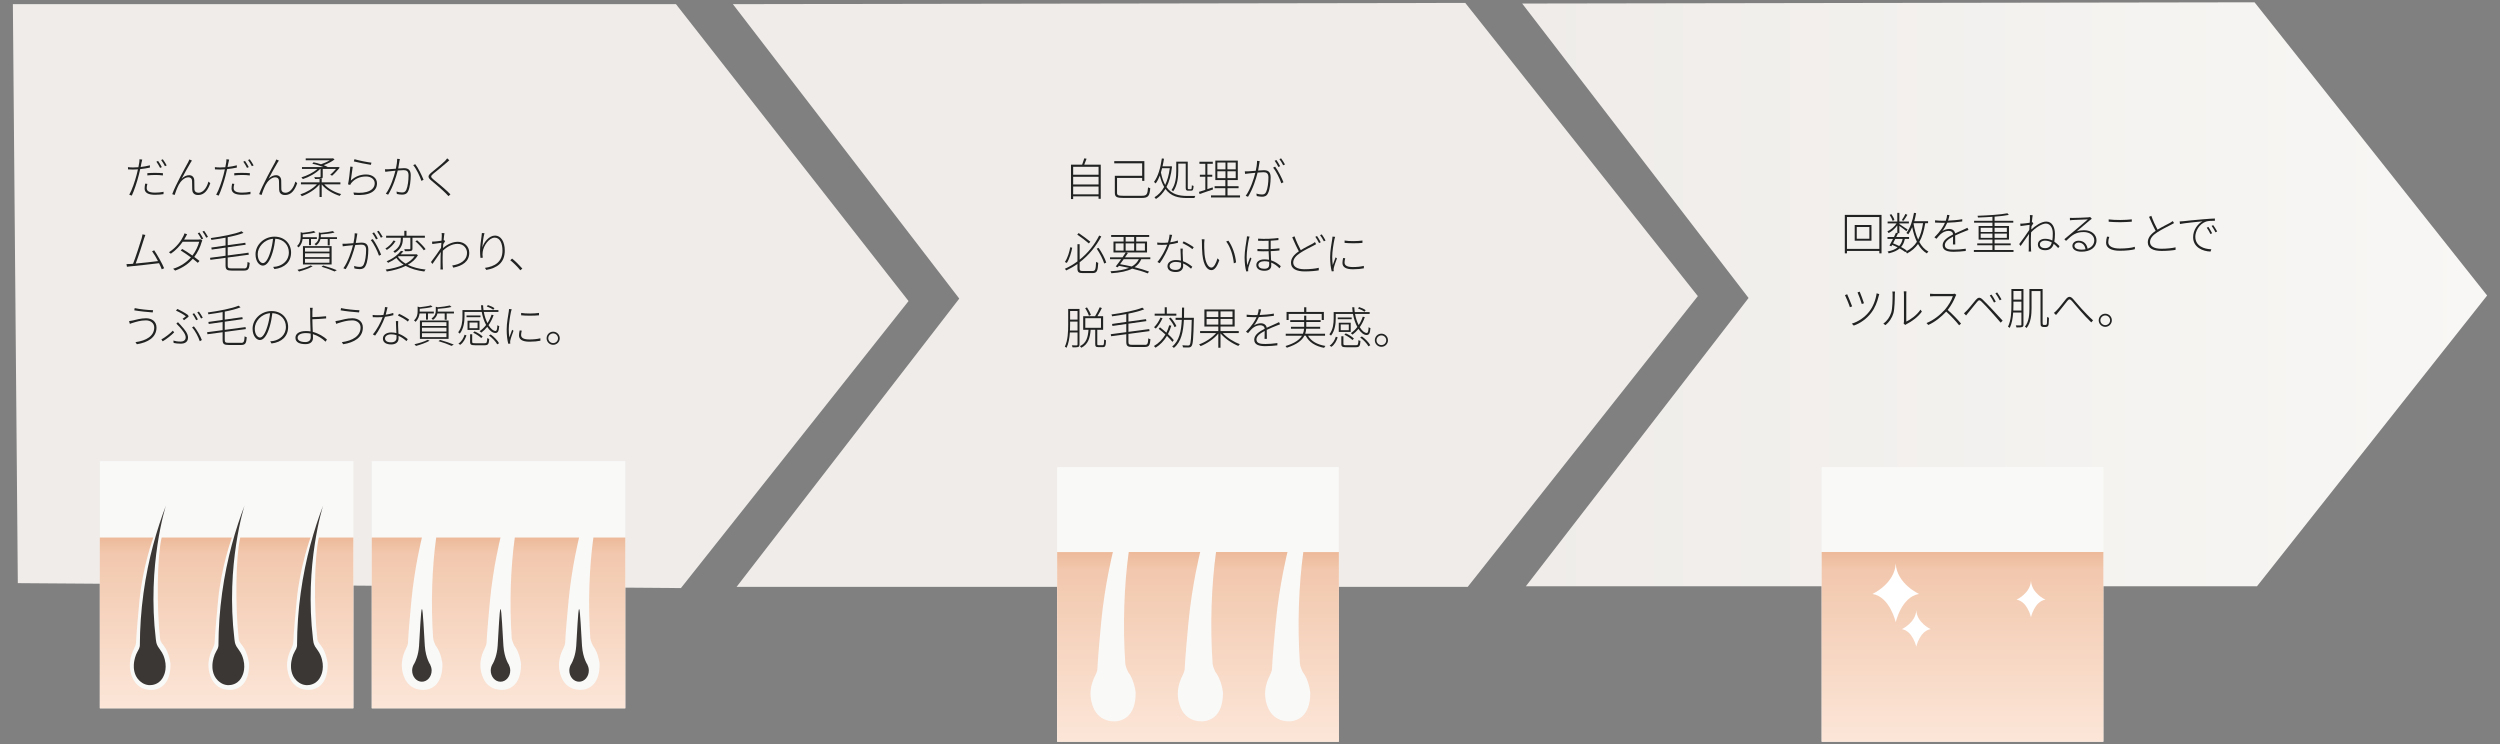 <?xml version="1.0" encoding="UTF-8"?><svg id="a" xmlns="http://www.w3.org/2000/svg" xmlns:xlink="http://www.w3.org/1999/xlink" viewBox="0 0 168 50"><rect x="0" y="0" width="168" height="50" fill="#808080" stroke="none"/><defs><linearGradient id="b" x1="102.29" y1="19.775" x2="167.135" y2="19.775" gradientUnits="userSpaceOnUse"><stop offset="0" stop-color="#efece9"/><stop offset="1" stop-color="#f8f7f5"/></linearGradient><linearGradient id="c" x1="15.23" y1="47.595" x2="15.23" y2="36.119" gradientUnits="userSpaceOnUse"><stop offset="0" stop-color="#fce6d8"/><stop offset=".901" stop-color="#f2c8ae"/><stop offset=".999" stop-color="#edba9a"/></linearGradient><linearGradient id="d" x1="33.5" x2="33.5" xlink:href="#c"/><linearGradient id="e" x1="80.502" y1="49.845" x2="80.502" y2="37.094" xlink:href="#c"/><linearGradient id="f" x1="131.881" y1="49.845" x2="131.881" y2="37.094" xlink:href="#c"/></defs><polygon points="102.29 .238 117.504 20.024 102.539 39.395 151.672 39.395 167.135 19.858 151.506 .155 102.29 .238" fill="url(#b)" stroke-width="0"/><polygon points="49.249 .279 64.463 20.066 49.499 39.436 98.632 39.436 114.095 19.899 98.466 .196 49.249 .279" fill="#efece9" stroke-width="0"/><polygon points="1.197 39.187 .865 .279 45.425 .279 61.055 20.232 45.758 39.519 1.197 39.187" fill="#efece9" stroke-width="0"/><rect x="6.71" y="30.985" width="17.039" height="16.61" fill="#f9f9f8" stroke-width="0"/><path d="m9.399,43.268c.007-1.038.075-2.189.246-3.429.32-2.323.907-4.3,1.508-5.871,0,0-1.284,3.977-.68,9.005.018.15.029.273.137.471.049.091.124.158.234.345,0,0,.07.092.135.249.325.786.034,1.346.034,1.346-.05.117-.137.312-.345.466-.297.22-.622.194-.678.189-.352-.033-.57-.248-.648-.327-.353-.358-.358-.838-.35-1.024.015-.378.155-.711.155-.711.03-.082.167-.323.192-.373.031-.064.069-.173.061-.336Z" fill="#3a3735" stroke-width="0"/><path d="m19.962,43.268c.007-1.038.075-2.189.246-3.429.32-2.323.907-4.3,1.508-5.871,0,0-1.284,3.977-.68,9.005.018.15.029.273.137.471.049.091.124.158.234.345,0,0,.07.092.135.249.325.786.034,1.346.034,1.346-.05.117-.137.312-.345.466-.297.22-.622.194-.678.189-.352-.033-.57-.248-.648-.327-.353-.358-.358-.838-.35-1.024.015-.378.155-.711.155-.711.03-.082.167-.323.192-.373.031-.064.069-.173.061-.336Z" fill="#3a3735" stroke-width="0"/><path d="m14.681,43.268c.007-1.038.075-2.189.246-3.429.32-2.323.907-4.3,1.508-5.871,0,0-1.284,3.977-.68,9.005.018.15.029.273.137.471.049.091.124.158.234.345,0,0,.07.092.135.249.325.786.034,1.346.034,1.346-.05.117-.137.312-.345.466-.297.22-.622.194-.678.189-.352-.033-.57-.248-.648-.327-.353-.358-.358-.838-.35-1.024.015-.378.155-.711.155-.711.03-.082.167-.323.192-.373.031-.064.069-.173.061-.336Z" fill="#3a3735" stroke-width="0"/><path d="m21.428,36.119c-.308,1.29-.345,4.652-.101,6.842.02.178.239.417.239.417.39.493.456,1.248.456,1.248.012,1.536-.913,1.675-1.04,1.71-.127.035-1.12.162-1.525-.82-.404-.982.046-1.779.146-1.988.1-.209.103-.323.103-.323,0,0,.015-.588.232-2.862.217-2.274.93-4.223.93-4.223h-4.722c-.308,1.29-.345,4.652-.101,6.842.02.178.239.417.239.417.39.493.456,1.248.456,1.248.012,1.536-.913,1.675-1.04,1.71-.127.035-1.12.162-1.525-.82-.404-.982.046-1.779.146-1.988.1-.209.103-.323.103-.323,0,0,.015-.588.232-2.862.217-2.274.93-4.223.93-4.223h-4.722c-.308,1.29-.345,4.652-.101,6.842.02.178.239.417.239.417.39.493.456,1.248.456,1.248.012,1.536-.913,1.675-1.04,1.71-.127.035-1.12.162-1.525-.82-.404-.982.046-1.779.146-1.988.1-.209.103-.323.103-.323,0,0,.015-.588.232-2.862.217-2.274.93-4.223.93-4.223h-3.596v11.476h17.039v-11.476h-2.321Z" fill="url(#c)" stroke-width="0"/><rect x="24.981" y="30.985" width="17.039" height="16.61" fill="#f9f9f8" stroke-width="0"/><path d="m28.916,44.684l.006-.003s-.312-.431-.374-1.274c-.062-.843-.118-2.471-.194-2.476-.076.005-.132,1.633-.194,2.476-.046.632-.233,1.032-.324,1.193-.016.023-.031.047-.044.072-.002.003-.006.009-.006.009h.002c-.057.112-.092.24-.092.379,0,.415.293.751.655.751s.655-.336.655-.751c0-.138-.035-.265-.091-.376Z" fill="#3a3735" stroke-width="0"/><path d="m34.198,44.684l.006-.003s-.312-.431-.374-1.274c-.062-.843-.118-2.471-.194-2.476-.076.005-.132,1.633-.194,2.476-.046.632-.233,1.032-.324,1.193-.016.023-.031.047-.044.072-.002.003-.006.009-.006.009h.002c-.057.112-.092.24-.092.379,0,.415.293.751.655.751s.655-.336.655-.751c0-.138-.035-.265-.091-.376Z" fill="#3a3735" stroke-width="0"/><path d="m39.875,36.119c-.274,1.998-.369,4.398-.207,6.758.012.179.17.501.17.501.39.493.456,1.248.456,1.248.012,1.536-.913,1.675-1.04,1.71-.127.035-1.12.162-1.525-.82-.404-.982.046-1.779.146-1.988.1-.209.103-.323.103-.323,0,0,.015-.588.232-2.862.217-2.274.706-4.223.706-4.223h-4.322c-.274,1.998-.369,4.398-.207,6.758.012.179.17.501.17.501.39.493.456,1.248.456,1.248.012,1.536-.913,1.675-1.04,1.71-.127.035-1.12.162-1.525-.82-.404-.982.046-1.779.146-1.988.1-.209.103-.323.103-.323,0,0,.015-.588.232-2.862.217-2.274.706-4.223.706-4.223h-4.322c-.275,1.998-.369,4.398-.207,6.758.012.179.17.501.17.501.39.493.456,1.248.456,1.248.012,1.536-.913,1.675-1.04,1.71-.127.035-1.12.162-1.525-.82-.404-.982.046-1.779.146-1.988.1-.209.103-.323.103-.323,0,0,.015-.588.232-2.862.217-2.274.706-4.223.706-4.223h-3.372v11.476h17.039v-11.476h-2.145Z" fill="url(#d)" stroke-width="0"/><path d="m39.479,44.684l.006-.003s-.312-.431-.374-1.274c-.062-.843-.118-2.471-.194-2.476-.076.005-.132,1.633-.194,2.476-.046.632-.233,1.032-.324,1.193-.016.023-.031.047-.044.072-.002.003-.006.009-.006.009h.002c-.057.112-.092.24-.092.379,0,.415.293.751.655.751s.655-.336.655-.751c0-.138-.035-.265-.091-.376Z" fill="#3a3735" stroke-width="0"/><rect x="71.036" y="31.39" width="18.932" height="18.455" fill="#f9f9f8" stroke-width="0"/><path d="m87.584,37.094c-.305,2.22-.411,4.886-.23,7.509.014.198.189.557.189.557.433.547.506,1.386.506,1.386.013,1.707-1.014,1.861-1.155,1.9-.141.039-1.245.18-1.694-.911-.449-1.091.051-1.977.163-2.209.111-.232.114-.358.114-.358,0,0,.017-.653.258-3.18.241-2.527.784-4.693.784-4.693h-4.802c-.305,2.22-.411,4.886-.23,7.509.014.198.189.557.189.557.433.547.506,1.386.506,1.386.013,1.707-1.014,1.861-1.155,1.9-.141.039-1.245.18-1.694-.911-.449-1.091.051-1.977.163-2.209.111-.232.114-.358.114-.358,0,0,.017-.653.258-3.18.241-2.527.784-4.693.784-4.693h-4.802c-.305,2.22-.411,4.886-.23,7.509.014.198.189.557.189.557.433.547.506,1.386.506,1.386.013,1.707-1.014,1.861-1.155,1.9-.141.039-1.245.18-1.694-.911-.449-1.091.051-1.977.163-2.209.111-.232.114-.358.114-.358,0,0,.017-.653.258-3.18.241-2.527.784-4.693.784-4.693h-3.746v12.751h18.932v-12.751h-2.383Z" fill="url(#e)" stroke-width="0"/><rect x="122.415" y="31.39" width="18.932" height="18.455" fill="#f9f9f8" stroke-width="0"/><rect x="122.415" y="37.094" width="18.932" height="12.751" fill="url(#f)" stroke-width="0"/><path d="m127.393,37.866c-.068,1.367-1.566,2.048-1.566,2.048,1.189.195,1.566,1.905,1.566,1.905,0,0,.377-1.711,1.566-1.905,0,0-1.497-.681-1.566-2.048Z" fill="#fff" stroke-width="0"/><path d="m128.773,41.009c-.042.847-.97,1.269-.97,1.269.736.121.97,1.18.97,1.18,0,0,.234-1.06.97-1.18,0,0-.928-.422-.97-1.269Z" fill="#fff" stroke-width="0"/><path d="m136.481,39.028c-.042.847-.97,1.269-.97,1.269.736.121.97,1.18.97,1.18,0,0,.234-1.06.97-1.18,0,0-.928-.422-.97-1.269Z" fill="#fff" stroke-width="0"/><path d="m9.508,10.931c-.018.084-.036.184-.057.292.21-.024.427-.063.623-.114v.153c-.208.045-.436.081-.652.102-.027.136-.06.276-.099.412-.108.43-.313,1.055-.466,1.368l-.171-.058c.184-.315.385-.914.496-1.341.03-.111.06-.24.087-.366-.117.009-.229.015-.325.015-.124,0-.229-.003-.34-.012l-.006-.15c.135.018.25.021.352.021s.223-.006.349-.015c.03-.136.051-.253.06-.318.012-.069.015-.156.012-.217l.187.019c-.018.054-.039.156-.048.21Zm.352,1.707c0,.147.075.307.565.307.195,0,.4-.021.568-.057l-.006.159c-.159.024-.358.042-.565.042-.454,0-.704-.129-.704-.421,0-.102.015-.195.039-.327l.147.015c-.03.105-.045.198-.045.282Zm.574-1.021c.178,0,.361.006.517.023l-.006.15c-.156-.021-.328-.032-.502-.032s-.358.012-.541.029v-.15c.153-.012.342-.021.532-.021Zm.442-.388l-.117.054c-.057-.12-.168-.304-.25-.418l.114-.051c.078.108.187.288.252.415Zm.325-.114l-.117.054c-.066-.135-.168-.301-.255-.415l.111-.051c.084.111.201.295.261.412Z" fill="#212222" stroke-width="0"/><path d="m12.803,10.937c-.124.205-.439.77-.598,1.076.165-.168.346-.24.508-.24.187,0,.333.12.343.349.006.204,0,.427.009.586.006.172.124.244.271.244.379,0,.598-.457.67-.749l.126.103c-.16.466-.397.8-.818.8-.315,0-.391-.205-.396-.361-.009-.184-.003-.405-.012-.598-.006-.145-.093-.234-.247-.234-.265,0-.523.267-.646.502-.096.18-.241.547-.277.688l-.162-.057c.219-.61.905-1.846,1.067-2.138.036-.065.063-.126.087-.192l.171.072c-.021.033-.06.091-.096.15Z" fill="#212222" stroke-width="0"/><path d="m15.349,10.931c-.018.084-.036.184-.057.292.21-.024.427-.063.623-.114v.153c-.208.045-.436.081-.652.102-.027.136-.06.276-.099.412-.108.43-.313,1.055-.466,1.368l-.171-.058c.184-.315.385-.914.496-1.341.03-.111.06-.24.087-.366-.117.009-.229.015-.325.015-.124,0-.229-.003-.34-.012l-.006-.15c.135.018.25.021.352.021s.223-.006.349-.015c.03-.136.051-.253.06-.318.012-.069.015-.156.012-.217l.187.019c-.018.054-.039.156-.048.21Zm.352,1.707c0,.147.075.307.565.307.195,0,.4-.021.568-.057l-.006.159c-.159.024-.358.042-.565.042-.454,0-.704-.129-.704-.421,0-.102.015-.195.039-.327l.147.015c-.03.105-.045.198-.045.282Zm.574-1.021c.178,0,.361.006.517.023l-.006.15c-.156-.021-.328-.032-.502-.032s-.358.012-.541.029v-.15c.153-.012.342-.021.532-.021Zm.442-.388l-.117.054c-.057-.12-.168-.304-.25-.418l.114-.051c.078.108.187.288.252.415Zm.325-.114l-.117.054c-.066-.135-.168-.301-.255-.415l.111-.051c.084.111.201.295.261.412Z" fill="#212222" stroke-width="0"/><path d="m18.644,10.937c-.124.205-.439.77-.598,1.076.165-.168.346-.24.508-.24.187,0,.333.12.343.349.006.204,0,.427.009.586.006.172.124.244.271.244.379,0,.598-.457.67-.749l.126.103c-.16.466-.397.8-.818.8-.315,0-.391-.205-.396-.361-.009-.184-.003-.405-.012-.598-.006-.145-.093-.234-.247-.234-.265,0-.523.267-.646.502-.096.18-.241.547-.277.688l-.162-.057c.219-.61.905-1.846,1.067-2.138.036-.065.063-.126.087-.192l.171.072c-.021.033-.06.091-.096.15Z" fill="#212222" stroke-width="0"/><path d="m21.789,12.386c.261.298.715.544,1.136.655-.033.03-.075.084-.096.123-.448-.139-.941-.427-1.211-.772v.845h-.145v-.851c-.276.343-.77.646-1.193.797-.021-.036-.063-.094-.096-.121.397-.126.845-.385,1.115-.676h-1.076v-.133h1.25v-.222h.145v.222h1.256v.133h-1.085Zm-.277-1.034c-.276.292-.766.556-1.163.683-.021-.036-.06-.088-.096-.117.37-.105.803-.319,1.076-.565h-1.037v-.126h1.443c-.216-.088-.502-.178-.746-.223l.078-.097c.16.03.34.075.505.133.204-.069.43-.169.595-.271h-1.623v-.126h1.801l.03-.01.108.081c-.189.15-.469.289-.73.385.096.039.183.072.252.108l-.012.019h.695l.033-.01.111.049c-.171.195-.349.405-.514.541l-.129-.063c.123-.099.267-.246.391-.391h-.893v.508c0,.091-.018.123-.093.147-.078.021-.21.021-.424.021-.009-.039-.033-.082-.054-.124.189.007.328.003.373,0,.045-.003.054-.012.054-.048v-.505h-.03Z" fill="#212222" stroke-width="0"/><path d="m23.572,12.139c.297-.285.646-.414,1.034-.414.421,0,.728.246.728.595,0,.529-.499.856-1.539.775l-.045-.159c.974.111,1.431-.195,1.431-.622,0-.265-.247-.454-.58-.454-.427,0-.764.162-.986.43-.042.046-.063.097-.078.136l-.15-.036c.06-.262.135-.917.156-1.196l.159.021c-.039.226-.093.722-.129.926Zm1.389-1.208l-.039.147c-.274-.039-.914-.169-1.143-.231l.042-.15c.24.078.872.207,1.139.234Z" fill="#212222" stroke-width="0"/><path d="m26.843,10.825c-.012.081-.045.307-.084.499.163-.012.31-.023.388-.023.237,0,.454.078.454.469,0,.357-.051.829-.174,1.076-.093.195-.231.234-.409.234-.114,0-.259-.021-.349-.045l-.024-.162c.132.042.282.06.37.06.114,0,.216-.021.286-.171.102-.223.153-.632.153-.975,0-.294-.142-.354-.334-.354-.087,0-.234.012-.391.024-.108.424-.307,1.079-.646,1.626l-.156-.063c.316-.418.553-1.16.646-1.548-.187.019-.364.039-.454.045-.057.01-.162.021-.231.03l-.021-.174c.087.006.15.003.237,0,.103-.004.301-.019.499-.036.048-.208.084-.454.087-.665l.18.016c-.009.042-.018.09-.027.138Zm1.62,1.257l-.144.072c-.096-.295-.343-.817-.55-1.056l.135-.065c.189.231.454.775.559,1.049Z" fill="#212222" stroke-width="0"/><path d="m30.023,10.922c-.213.192-.667.556-.902.748-.192.166-.198.22.012.394.304.244.812.662,1.136.995l-.132.12c-.051-.057-.111-.12-.174-.183-.231-.231-.694-.632-.977-.863-.276-.226-.234-.336.018-.55.223-.189.704-.565.908-.775.042-.045.108-.123.136-.169l.147.13c-.045.039-.135.12-.171.153Z" fill="#212222" stroke-width="0"/><path d="m9.68,16.036c-.081.273-.415,1.308-.562,1.674.487-.042,1.169-.12,1.5-.165-.129-.249-.28-.505-.397-.658l.141-.066c.208.298.55.911.667,1.205l-.159.072c-.039-.107-.103-.255-.181-.411-.448.054-1.512.177-1.927.213-.075.006-.147.016-.231.027l-.03-.181c.084.003.168,0,.252-.006.054-.003.117-.009.189-.015.156-.379.496-1.438.58-1.72.033-.132.045-.189.051-.256l.196.039c-.024.066-.051.124-.09.247Z" fill="#212222" stroke-width="0"/><path d="m12.467,15.934c-.027.051-.061.108-.096.168h.932c.072,0,.12-.009.159-.023l.132.078c-.018.033-.039.096-.051.129-.081.301-.252.671-.487.98.126.093.247.183.349.268l-.111.129c-.093-.084-.21-.178-.336-.273-.265.307-.649.598-1.188.794l-.135-.124c.493-.146.917-.447,1.196-.763-.225-.166-.472-.331-.688-.464l.102-.104c.223.129.463.288.686.447.219-.288.388-.648.457-.932h-1.109c-.181.262-.439.56-.797.806l-.129-.099c.511-.322.838-.797.968-1.08.021-.039.06-.129.075-.188l.177.057c-.039.063-.078.145-.105.195Zm1.187.1l-.117.054c-.057-.12-.165-.304-.247-.415l.114-.051c.075.105.184.282.25.412Zm.322-.114l-.117.054c-.066-.135-.166-.301-.252-.412l.111-.051c.081.108.198.292.258.409Z" fill="#212222" stroke-width="0"/><path d="m16.402,18.041c.184,0,.213-.084.235-.442.039.027.099.055.144.066-.033.391-.084.518-.382.518h-.833c-.315,0-.409-.066-.409-.343v-.515l-1.019.136-.024-.136,1.043-.138v-.548l-.932.133-.024-.136.956-.138v-.526c-.316.061-.646.108-.956.15-.003-.036-.021-.09-.039-.123.746-.103,1.62-.265,2.071-.457l.129.111c-.276.111-.655.21-1.061.288v.538l1.182-.165.024.132-1.206.172v.55l1.398-.187.018.136-1.416.189v.535c0,.156.045.198.262.198h.838Z" fill="#212222" stroke-width="0"/><path d="m18.443,18.083l-.087-.147c.081-.003.177-.018.243-.03.385-.084.812-.378.812-.943,0-.476-.333-.893-.911-.92-.036.298-.093.622-.177.898-.184.622-.412.908-.662.908-.228,0-.49-.271-.49-.761,0-.631.565-1.185,1.274-1.185.683,0,1.115.484,1.115,1.064,0,.631-.43,1.034-1.118,1.115Zm-.772-.402c.147,0,.336-.208.505-.776.081-.268.141-.57.171-.859-.622.054-1.028.577-1.028,1.031,0,.424.204.604.352.604Z" fill="#212222" stroke-width="0"/><path d="m20.334,16.063c-.021.184-.09.397-.274.565-.018-.03-.066-.075-.099-.096.21-.192.244-.431.244-.619v-.31l.141.042c.273-.03.577-.075.746-.124l.111.1c-.226.063-.565.108-.86.132v.187h.95v.123h-.394v.412h-.132v-.412h-.433Zm.676,1.834c-.241.136-.616.268-.914.349-.021-.03-.072-.087-.105-.114.3-.065.664-.177.887-.294l.132.06Zm-.652-1.355h1.927v1.229h-1.927v-1.229Zm.138.366h1.644v-.255h-1.644v.255Zm0,.373h1.644v-.259h-1.644v.259Zm0,.373h1.644v-.262h-1.644v.262Zm2.149-1.714v.123h-.487v.424h-.135v-.424h-.487c-.033.147-.117.307-.304.437-.018-.033-.063-.078-.096-.1.244-.159.289-.354.289-.522v-.265l.132.036c.294-.027.625-.072.812-.12l.111.099c-.24.063-.607.108-.923.126v.127c0,.018,0,.039-.003.06h1.091Zm-.926,1.903c.336.093.691.219.914.312l-.15.087c-.201-.096-.532-.217-.877-.318l.114-.081Z" fill="#212222" stroke-width="0"/><path d="m23.992,15.828c-.012.081-.048.307-.084.499.162-.012.31-.023.385-.023.24,0,.457.078.457.469,0,.36-.051.833-.178,1.076-.09.195-.231.237-.406.237-.114,0-.258-.024-.349-.045l-.024-.165c.129.042.279.06.367.06.117,0,.216-.021.286-.168.105-.226.156-.632.156-.975,0-.294-.141-.354-.337-.354-.087,0-.231.013-.391.024-.108.427-.304,1.076-.643,1.626l-.156-.063c.31-.417.553-1.16.646-1.548-.187.019-.364.036-.454.045-.057.007-.166.019-.235.03l-.018-.174c.087.003.15.003.238,0,.102-.003.3-.021.499-.036.048-.208.084-.457.087-.668l.177.019c-.006.042-.015.087-.024.135Zm1.62,1.284l-.144.072c-.096-.295-.346-.815-.553-1.05l.135-.068c.187.234.457.772.562,1.046Zm-.222-1.079l-.12.054c-.057-.12-.166-.307-.25-.418l.117-.051c.075.105.183.285.252.415Zm.325-.114l-.121.054c-.066-.132-.165-.304-.255-.415l.114-.051c.081.108.198.298.262.412Z" fill="#212222" stroke-width="0"/><path d="m26.581,16.201c-.126.223-.355.451-.583.592-.021-.026-.069-.068-.099-.09.216-.129.442-.346.541-.541l.142.039Zm1.503.95c-.156.271-.394.48-.683.643.337.166.749.274,1.2.319-.033.033-.069.093-.087.132-.475-.057-.905-.184-1.253-.376-.376.187-.821.304-1.269.376-.009-.033-.045-.099-.075-.129.427-.061.851-.162,1.208-.328-.195-.126-.361-.276-.487-.453-.16.12-.346.231-.56.327-.021-.036-.063-.081-.096-.105.451-.189.787-.463.962-.7l.162.033c-.054.066-.114.135-.18.201h1.034l.03-.009.093.069Zm-1.148-1.176h-.989v-.135h1.223v-.328h.147v.328h1.235v.135h-.835v.733c0,.084-.018.127-.09.15-.069.024-.208.024-.421.024-.003-.042-.024-.094-.039-.136.171.006.312.006.355.003.045-.003.054-.009.054-.045v-.73h-.502v.03c0,.301-.048.694-.538.992-.021-.033-.072-.078-.102-.103.466-.271.502-.631.502-.893v-.027Zm-.195,1.28c.126.181.304.337.523.464.247-.133.457-.298.598-.503h-1.073l-.048.039Zm1.29-1.108c.205.174.454.427.568.595l-.12.078c-.114-.165-.354-.424-.565-.607l.117-.065Z" fill="#212222" stroke-width="0"/><path d="m29.676,15.66l.192.009c-.015.066-.036.247-.057.476.009-.003.021-.007.03-.01l.072.072c-.036.058-.084.133-.126.201-.006.088-.015.175-.018.262.349-.304.707-.421.998-.421.394,0,.763.273.767.73.006.602-.472.894-1.076,1.007l-.069-.146c.499-.069,1.001-.319.995-.863,0-.231-.181-.589-.634-.589-.364,0-.709.189-.992.463-.006.147-.012.292-.012.412,0,.291-.003.433.009.694.003.051.009.104.012.153h-.171c.003-.03.009-.103.009-.15,0-.289.003-.412.003-.713,0-.065.006-.18.015-.315-.156.231-.388.562-.562.806l-.099-.129c.165-.214.535-.722.676-.947.009-.117.015-.237.024-.346-.129.019-.412.054-.613.084l-.015-.165c.054.003.105,0,.156-.003.102-.009.315-.03.481-.058.009-.162.018-.285.018-.318,0-.057,0-.129-.012-.195Z" fill="#212222" stroke-width="0"/><path d="m32.409,16.631c.111-.352.451-.8.86-.8.385,0,.652.395.652,1.011,0,.823-.529,1.172-1.242,1.298l-.093-.138c.644-.094,1.179-.385,1.179-1.157,0-.481-.163-.875-.517-.875-.391,0-.761.557-.809.95-.021.132-.021.24.003.399l-.153.012c-.012-.11-.03-.273-.03-.463,0-.288.069-.772.099-.977.012-.078.015-.145.024-.229l.174.006c-.075.265-.129.728-.147.962Z" fill="#212222" stroke-width="0"/><path d="m34.289,17.488l.124-.111c.219.174.478.433.688.67l-.135.114c-.201-.246-.46-.502-.676-.673Z" fill="#212222" stroke-width="0"/><path d="m9.8,21.529c-.358,0-.649.099-.842.156-.096.026-.166.054-.231.081l-.054-.187c.072-.006.159-.024.247-.042.204-.048.55-.15.893-.15.397,0,.704.22.704.625,0,.655-.574,1.004-1.32,1.121l-.093-.141c.722-.097,1.26-.409,1.26-.986,0-.285-.238-.478-.562-.478Zm.487-.683l-.024.15c-.325-.021-.902-.081-1.239-.142l.027-.15c.318.075.953.139,1.235.142Z" fill="#212222" stroke-width="0"/><path d="m10.934,22.936l-.09-.126c.24-.129.604-.406.77-.589l.09.114c-.177.18-.493.441-.77.601Zm1.214.019c.129,0,.331-.058.331-.286,0-.216-.223-.483-.409-.697-.063-.069-.147-.15-.219-.223l.108-.099c.066.069.141.153.207.226.256.279.469.544.469.812,0,.349-.31.408-.472.408-.204,0-.364-.021-.493-.048l-.021-.162c.147.045.286.069.499.069Zm.346-1.695c-.132-.114-.436-.286-.667-.385l.087-.111c.22.096.559.279.725.411l.036.108c-.066.058-.202.159-.307.234l-.096-.096c.084-.055.174-.12.222-.162Zm.412.745l.123-.075c.216.253.439.664.535.92l-.138.081c-.093-.279-.307-.706-.52-.926Zm.394-.541l-.117.054c-.057-.123-.165-.304-.247-.418l.111-.051c.078.108.189.286.252.415Zm.325-.117l-.114.057c-.069-.135-.168-.304-.255-.414l.111-.052c.081.108.201.295.258.409Z" fill="#212222" stroke-width="0"/><path d="m16.204,23.041c.184,0,.213-.084.235-.442.039.027.099.055.144.066-.033.391-.084.518-.382.518h-.833c-.315,0-.409-.066-.409-.343v-.515l-1.019.136-.024-.136,1.043-.138v-.548l-.932.133-.024-.136.956-.138v-.526c-.316.061-.646.108-.956.15-.003-.036-.021-.09-.039-.123.746-.103,1.62-.265,2.071-.457l.129.111c-.276.111-.655.21-1.061.288v.538l1.182-.165.024.132-1.206.172v.55l1.398-.187.018.136-1.416.189v.535c0,.156.045.198.262.198h.838Z" fill="#212222" stroke-width="0"/><path d="m18.245,23.083l-.087-.147c.081-.003.177-.018.243-.03.385-.084.812-.378.812-.943,0-.476-.333-.893-.911-.92-.036.298-.093.622-.177.898-.184.622-.412.908-.662.908-.228,0-.49-.271-.49-.761,0-.631.565-1.185,1.274-1.185.683,0,1.115.484,1.115,1.064,0,.631-.43,1.034-1.118,1.115Zm-.772-.402c.147,0,.336-.208.505-.776.081-.268.141-.57.171-.859-.622.054-1.028.577-1.028,1.031,0,.424.204.604.352.604Z" fill="#212222" stroke-width="0"/><path d="m20.993,20.952v.357c.247-.006.64-.024.92-.058l.006.147c-.279.03-.676.048-.926.055v.087c0,.201.015.502.027.764.388.099.728.31.95.511l-.093.147c-.208-.208-.514-.406-.851-.508.003.099.006.186.006.255,0,.231-.156.418-.496.418-.406,0-.682-.123-.682-.43,0-.246.213-.451.715-.451.102,0,.201.009.301.027-.012-.25-.024-.538-.024-.733v-.589c0-.085-.009-.22-.021-.268h.189c-.012.051-.021.195-.021.268Zm-.475,2.034c.234,0,.364-.113.364-.327,0-.061-.003-.145-.006-.243-.105-.021-.21-.033-.319-.033-.357,0-.556.126-.556.312,0,.178.181.291.517.291Z" fill="#212222" stroke-width="0"/><path d="m23.667,21.529c-.358,0-.649.099-.842.156-.096.026-.166.054-.231.081l-.054-.187c.072-.006.159-.024.247-.042.204-.048.55-.15.893-.15.397,0,.704.22.704.625,0,.655-.574,1.004-1.32,1.121l-.093-.141c.722-.097,1.26-.409,1.26-.986,0-.285-.238-.478-.562-.478Zm.487-.683l-.024.15c-.325-.021-.902-.081-1.239-.142l.027-.15c.318.075.953.139,1.235.142Z" fill="#212222" stroke-width="0"/><path d="m25.918,21.15c.166-.024.337-.063.511-.12l.006.15c-.174.048-.367.087-.562.11-.153.428-.424.947-.665,1.263l-.153-.081c.255-.288.526-.794.662-1.163-.108.009-.22.012-.328.012-.105,0-.235-.003-.337-.006l-.012-.15c.103.012.21.019.352.019.117,0,.24-.003.373-.019.051-.162.099-.366.105-.532l.174.019c-.03.117-.075.321-.126.499Zm.833.712c.003.127.015.354.024.56.258.09.466.237.625.369l-.084.133c-.142-.126-.322-.265-.535-.354.003.068.003.129.003.177,0,.217-.156.4-.493.4-.307,0-.559-.114-.559-.395,0-.268.268-.411.559-.411.124,0,.238.015.346.042-.009-.262-.027-.577-.033-.809h.153c-.006.123-.009.192-.006.288Zm-.475,1.143c.276,0,.37-.145.37-.304,0-.051,0-.114-.003-.181-.111-.032-.229-.054-.352-.054-.246,0-.417.117-.417.273,0,.159.126.265.403.265Zm.466-1.804l.075-.114c.219.097.544.289.679.394l-.09.127c-.153-.136-.472-.316-.664-.406Z" fill="#212222" stroke-width="0"/><path d="m28.194,21.063c-.021.184-.09.397-.274.565-.018-.03-.066-.075-.099-.096.21-.192.244-.431.244-.619v-.31l.141.042c.273-.03.577-.075.746-.124l.111.1c-.226.063-.565.108-.86.132v.187h.95v.123h-.394v.412h-.132v-.412h-.433Zm.676,1.834c-.241.136-.616.268-.914.349-.021-.03-.072-.087-.105-.114.3-.065.664-.177.887-.294l.132.06Zm-.652-1.355h1.927v1.229h-1.927v-1.229Zm.138.366h1.644v-.255h-1.644v.255Zm0,.373h1.644v-.259h-1.644v.259Zm0,.373h1.644v-.262h-1.644v.262Zm2.149-1.714v.123h-.487v.424h-.135v-.424h-.487c-.033.147-.117.307-.304.437-.018-.033-.063-.078-.096-.1.244-.159.289-.354.289-.522v-.265l.132.036c.294-.027.625-.072.812-.12l.111.099c-.24.063-.607.108-.923.126v.127c0,.018,0,.039-.003.06h1.091Zm-.926,1.903c.336.093.691.219.914.312l-.15.087c-.201-.096-.532-.217-.877-.318l.114-.081Z" fill="#212222" stroke-width="0"/><path d="m31.215,21.279c0,.337-.051.806-.319,1.143-.021-.03-.078-.078-.108-.091.253-.318.289-.742.289-1.052v-.444h1.275c-.015-.105-.024-.214-.03-.322h.141c.003.111.015.217.03.322h1.001v.126h-.983c.054.291.141.55.247.754.114-.171.208-.36.273-.567l.138.029c-.084.25-.201.476-.34.674.15.246.322.391.469.391.081,0,.114-.108.126-.388.03.027.084.048.124.061-.027.354-.093.463-.259.463-.186,0-.381-.153-.547-.412-.12.15-.255.279-.4.388-.021-.024-.078-.075-.111-.1.163-.11.31-.249.436-.414-.129-.238-.234-.541-.294-.878h-1.157v.318Zm-.409,1.812c.213-.138.346-.372.415-.598l.126.045c-.081.234-.204.486-.424.634l-.117-.081Zm1.482-1.776h-.938v-.117h.938v.117Zm-.066.856h-.803v-.616h.803v.616Zm-.129-.499h-.544v.382h.544v-.382Zm.472,1.393c.141,0,.165-.04.177-.346.033.026.09.048.135.054-.024.346-.072.427-.304.427h-.64c-.273,0-.343-.039-.343-.223v-.514h.141v.511c0,.075.03.091.205.091h.628Zm-.676-.797c.201.084.433.229.547.352l-.099.096c-.111-.117-.343-.268-.541-.36l.093-.087Zm1.256-1.452c-.093-.078-.28-.171-.436-.223l.078-.093c.156.048.34.132.439.21l-.081.105Zm-.171,1.659c.226.159.463.406.562.59l-.123.074c-.096-.183-.328-.43-.556-.595l.117-.069Z" fill="#212222" stroke-width="0"/><path d="m34.339,20.942c-.066.325-.15.824-.15,1.182,0,.198.012.354.036.553.054-.156.138-.381.192-.517l.09.069c-.069.189-.186.502-.21.634-.009.045-.018.097-.015.133.003.029.009.065.012.093l-.138.012c-.06-.219-.108-.553-.108-.958,0-.437.105-.956.142-1.212.012-.063.018-.117.018-.165l.177.015c-.015.045-.033.108-.045.162Zm.679,1.566c0,.142.084.304.556.304.271,0,.508-.024.739-.078l.003.162c-.183.039-.438.066-.733.066-.496,0-.706-.159-.706-.427,0-.091.015-.189.045-.331l.141.016c-.03.114-.045.204-.045.288Zm1.202-1.479v.159c-.294.033-.898.036-1.199,0v-.159c.301.057.914.048,1.199,0Z" fill="#212222" stroke-width="0"/><path d="m37.615,22.731c0,.243-.198.441-.442.441s-.441-.198-.441-.441.198-.442.441-.442.442.199.442.442Zm-.117,0c0-.178-.144-.325-.325-.325s-.328.147-.328.325c0,.184.147.324.328.324s.325-.141.325-.324Z" fill="#212222" stroke-width="0"/><path d="m73.97,11.067v2.291h-.147v-.163h-1.708v.184h-.145v-2.312h.749c.051-.132.111-.307.145-.427l.153.027c-.048.132-.105.282-.156.399h1.109Zm-1.854.142v.532h1.708v-.532h-1.708Zm0,.67v.518h1.708v-.518h-1.708Zm1.708,1.182v-.526h-1.708v.526h1.708Z" fill="#212222" stroke-width="0"/><path d="m76.732,13.156c.331,0,.382-.096.418-.567.042.026.102.051.147.06-.045.515-.123.652-.574.652h-1.232c-.433,0-.574-.06-.574-.346v-1.143h1.836v-.838h-1.875v-.147h2.023v1.328h-.147v-.198h-1.689v1.001c0,.156.072.198.406.198h1.263Z" fill="#212222" stroke-width="0"/><path d="m80.325,13.166c-.024.036-.051.102-.057.141h-.502c-.565,0-1.085-.104-1.449-.61-.177.295-.391.518-.64.677-.024-.036-.06-.087-.096-.117.25-.15.475-.376.652-.694-.12-.198-.219-.451-.292-.764-.078.198-.168.379-.28.529-.018-.024-.078-.078-.114-.1.28-.372.439-.949.529-1.581l.144.019c-.027.177-.06.349-.099.511h.526l.027-.009.087.023c-.063.574-.192,1.028-.376,1.377.352.502.857.599,1.386.599h.553Zm-2.233-1.861c-.021.097-.051.195-.078.286.069.349.165.625.286.839.147-.304.252-.677.31-1.125h-.517Zm1.088.172c0,.408-.048.977-.342,1.38-.021-.03-.082-.069-.114-.085.285-.385.321-.91.321-1.295v-.613h.772v1.755c0,.082.006.094.061.094h.153c.048,0,.057-.048.063-.265.03.021.078.039.114.048-.009.25-.048.319-.16.319h-.189c-.145,0-.178-.043-.178-.202v-1.617h-.502v.481Z" fill="#212222" stroke-width="0"/><path d="m81.515,12.73c-.319.108-.652.223-.905.31l-.039-.146c.117-.036.264-.085.427-.136v-.881h-.367v-.135h.367v-.733h-.397v-.139h.899v.139h-.364v.733h.328v.135h-.328v.833c.114-.036.237-.075.355-.117l.024.138Zm1.815.403v.135h-1.951v-.135h.965v-.484h-.722v-.135h.722v-.412h-.673v-1.308h1.509v1.308h-.691v.412h.743v.135h-.743v.484h.842Zm-1.524-1.753h.547v-.457h-.547v.457Zm0,.59h.547v-.46h-.547v.46Zm1.235-1.047h-.559v.457h.559v-.457Zm0,.587h-.559v.46h.559v-.46Z" fill="#212222" stroke-width="0"/><path d="m84.629,10.962c-.012.081-.048.307-.084.499.162-.012.31-.023.385-.023.24,0,.457.078.457.469,0,.36-.051.833-.178,1.076-.09.195-.231.237-.406.237-.114,0-.258-.024-.349-.045l-.024-.165c.129.042.279.06.367.06.117,0,.216-.021.286-.168.105-.226.156-.632.156-.975,0-.294-.141-.354-.337-.354-.087,0-.231.013-.391.024-.108.427-.304,1.076-.643,1.626l-.156-.063c.31-.417.553-1.16.646-1.548-.187.019-.364.036-.454.045-.057.007-.166.019-.235.03l-.018-.174c.087.003.15.003.238,0,.102-.003.3-.021.499-.036.048-.208.084-.457.087-.668l.177.019c-.006.042-.015.087-.024.135Zm1.62,1.284l-.144.072c-.096-.295-.346-.815-.553-1.05l.135-.068c.187.234.457.772.562,1.046Zm-.222-1.079l-.12.054c-.057-.12-.166-.307-.25-.418l.117-.051c.075.105.183.285.252.415Zm.325-.114l-.121.054c-.066-.132-.165-.304-.255-.415l.114-.051c.081.108.198.298.262.412Z" fill="#212222" stroke-width="0"/><path d="m73.42,18.211c.187,0,.216-.108.237-.616.042.03.099.057.145.069-.03.531-.078.688-.379.688h-.658c-.28,0-.361-.062-.361-.315v-.301c-.231.166-.484.311-.751.437-.021-.033-.06-.081-.093-.111.304-.136.586-.304.845-.496v-1.157h.147v1.043c.568-.454,1.016-1.025,1.313-1.623l.141.063c-.346.651-.833,1.259-1.455,1.737v.414c0,.136.039.169.216.169h.652Zm-1.365-1.563c-.066.318-.187.755-.364,1.02l-.132-.063c.184-.256.307-.68.364-.992l.132.036Zm1.118-.288c-.18-.156-.52-.421-.782-.596l.096-.102c.268.18.607.436.782.58l-.096.117Zm.652.297c.216.304.433.719.514.989l-.135.063c-.082-.276-.295-.691-.505-1.001l.126-.052Z" fill="#212222" stroke-width="0"/><path d="m76.693,17.42c-.096.223-.244.4-.448.535.378.094.718.198.971.298l-.09.12c-.268-.111-.631-.223-1.041-.321-.339.174-.802.268-1.4.31-.009-.039-.036-.097-.06-.133.523-.029.935-.099,1.247-.229-.219-.051-.451-.096-.682-.138l-.078.102-.135-.057c.105-.129.234-.307.364-.487h-.749v-.129h.842c.078-.114.153-.226.216-.325h-.824v-.736h.679v-.307h-.835v-.132h2.555v.132h-.872v.307h.728v.736h-1.416l.129.036c-.06.091-.126.189-.195.289h1.702v.129h-.607Zm-1.729-.58h.541v-.483h-.541v.483Zm.547.58c-.084.117-.166.231-.244.334.268.045.535.1.788.156.216-.12.373-.282.475-.49h-1.019Zm.132-1.19h.571v-.307h-.571v.307Zm.571.61v-.483h-.571v.483h.571Zm.138-.483v.483h.586v-.483h-.586Z" fill="#212222" stroke-width="0"/><path d="m78.641,16.284c.166-.024.337-.063.511-.12l.006.15c-.174.048-.367.087-.562.11-.153.428-.424.947-.665,1.263l-.153-.081c.255-.288.526-.794.662-1.163-.108.009-.22.012-.328.012-.105,0-.235-.003-.337-.006l-.012-.15c.103.012.21.019.352.019.117,0,.24-.003.373-.019.051-.162.099-.366.105-.532l.174.019c-.03.117-.075.321-.126.499Zm.833.712c.003.127.015.354.024.56.258.09.466.237.625.369l-.084.133c-.142-.126-.322-.265-.535-.354.003.068.003.129.003.177,0,.217-.156.4-.493.4-.307,0-.559-.114-.559-.395,0-.268.268-.411.559-.411.124,0,.238.015.346.042-.009-.262-.027-.577-.033-.809h.153c-.006.123-.009.192-.006.288Zm-.475,1.143c.276,0,.37-.145.37-.304,0-.051,0-.114-.003-.181-.111-.032-.229-.054-.352-.054-.246,0-.417.117-.417.273,0,.159.126.265.403.265Zm.466-1.804l.075-.114c.219.097.544.289.679.394l-.09.127c-.153-.136-.472-.316-.664-.406Z" fill="#212222" stroke-width="0"/><path d="m80.923,16.329c-.003.184,0,.49.024.755.054.544.231.898.463.898.159,0,.312-.286.406-.622l.12.123c-.168.499-.349.67-.529.67-.259,0-.523-.273-.604-1.037-.027-.249-.033-.625-.033-.793,0-.063,0-.189-.015-.247l.189.007c-.009.051-.018.174-.021.246Zm2.141,1.305l-.15.062c-.057-.573-.252-1.127-.514-1.467l.147-.054c.258.352.466.923.517,1.458Z" fill="#212222" stroke-width="0"/><path d="m83.926,16.056c-.069.327-.15.859-.15,1.217,0,.199.012.355.039.554.051-.156.139-.391.196-.526l.087.072c-.072.181-.183.496-.213.631-.009.043-.015.094-.012.133.003.027.006.066.009.09l-.135.013c-.06-.22-.111-.542-.111-.947,0-.433.105-.989.144-1.244.009-.063.015-.121.015-.169l.174.019c-.015.045-.033.104-.042.159Zm1.984-.063v.142c-.138.015-.321.03-.52.039v.565c.217-.013.418-.03.589-.052v.145c-.166.018-.37.036-.589.045.003.201.015.427.027.619.271.084.484.237.652.391l-.087.142c-.166-.171-.354-.304-.559-.385.003.078.006.145.006.198,0,.231-.174.354-.457.354-.322,0-.547-.132-.547-.391,0-.18.156-.375.55-.375.108,0,.207.012.303.029-.012-.177-.024-.396-.027-.577-.247.01-.505.01-.751-.006v-.145c.25.019.508.021.751.013v-.565c-.237.009-.487.009-.707,0v-.142c.445.036,1.022.003,1.365-.045Zm-.944,2.068c.271,0,.325-.139.325-.31,0-.036-.003-.09-.006-.156-.103-.027-.208-.042-.312-.042-.244,0-.409.102-.409.249,0,.172.156.259.403.259Z" fill="#212222" stroke-width="0"/><path d="m87.41,16.81c.289-.18.598-.327.778-.424.069-.042.124-.075.177-.12l.079.142c-.051.033-.114.063-.189.105-.213.111-.58.285-.884.486-.298.195-.466.406-.466.646,0,.268.255.448.763.448.34,0,.736-.039.953-.097v.172c-.21.039-.574.072-.944.072-.541,0-.923-.169-.923-.58,0-.292.183-.538.529-.77-.135-.238-.3-.61-.445-.944l.153-.066c.123.343.286.688.418.929Zm1.344-.531l-.114.054c-.06-.123-.166-.307-.25-.421l.114-.051c.075.108.186.285.25.418Zm.324-.117l-.114.054c-.069-.136-.166-.304-.256-.415l.114-.051c.081.108.199.294.255.412Z" fill="#212222" stroke-width="0"/><path d="m89.675,16.076c-.066.325-.15.824-.15,1.182,0,.198.012.354.036.553.054-.156.138-.381.192-.517l.09.069c-.069.189-.186.502-.21.634-.009.045-.018.097-.015.133.003.029.009.065.012.093l-.138.012c-.06-.219-.108-.553-.108-.958,0-.437.105-.956.142-1.212.012-.063.018-.117.018-.165l.177.015c-.015.045-.033.108-.045.162Zm.679,1.566c0,.142.084.304.556.304.271,0,.508-.024.739-.078l.003.162c-.183.039-.438.066-.733.066-.496,0-.706-.159-.706-.427,0-.091.015-.189.045-.331l.141.016c-.03.114-.045.204-.045.288Zm1.202-1.479v.159c-.294.033-.898.036-1.199,0v-.159c.301.057.914.048,1.199,0Z" fill="#212222" stroke-width="0"/><path d="m72.542,23.153c0,.094-.027.139-.087.166-.066.021-.174.023-.376.023-.009-.036-.03-.093-.051-.135.157.006.289.003.325.003.039,0,.057-.016.057-.061v-.806h-.514c-.024.358-.082.736-.223,1.028-.027-.024-.084-.061-.117-.072.208-.43.226-1.028.226-1.47v-1.067h.76v2.39Zm-.132-.943v-.599h-.499v.22c0,.117-.003.243-.009.379h.508Zm-.499-1.311v.577h.499v-.577h-.499Zm2.194,2.296c.072,0,.084-.051.093-.385.033.024.087.049.126.058-.012.37-.051.46-.208.46h-.301c-.171,0-.216-.048-.216-.22v-.946h-.307c-.042.55-.168.977-.631,1.208-.018-.036-.063-.084-.09-.108.433-.204.541-.601.577-1.1h-.358v-.914h.8c.108-.169.24-.421.312-.602l.144.055c-.09.18-.201.388-.3.547h.385v.914h-.394v.949c0,.072.015.084.093.084h.273Zm-.929-1.972c-.039-.135-.144-.352-.252-.514l.123-.052c.111.163.22.373.259.506l-.129.06Zm-.244.806h1.055v-.646h-1.055v.646Z" fill="#212222" stroke-width="0"/><path d="m76.931,23.175c.184,0,.213-.084.235-.442.039.027.099.055.144.066-.033.391-.084.518-.382.518h-.833c-.315,0-.409-.066-.409-.343v-.515l-1.019.136-.024-.136,1.043-.138v-.548l-.932.133-.024-.136.956-.138v-.526c-.316.061-.646.108-.956.15-.003-.036-.021-.09-.039-.123.746-.103,1.62-.265,2.071-.457l.129.111c-.276.111-.655.21-1.061.288v.538l1.182-.165.024.132-1.206.172v.55l1.398-.187.018.136-1.416.189v.535c0,.156.045.198.262.198h.838Z" fill="#212222" stroke-width="0"/><path d="m78.789,22.977c-.087-.114-.219-.256-.37-.403-.199.334-.454.596-.764.791-.024-.027-.078-.084-.111-.111.322-.184.58-.448.772-.775-.147-.136-.306-.271-.454-.382l.09-.1c.138.108.289.231.43.358.075-.153.138-.319.189-.496l.141.026c-.06.205-.135.395-.226.565.163.147.304.292.394.409l-.093.117Zm-.667-1.597c-.114.259-.282.523-.451.7-.027-.023-.087-.068-.12-.09.171-.162.331-.405.43-.646l.141.036Zm.929-.165h-1.458v-.136h.676v-.43h.141v.43h.641v.136Zm-.121.772c-.063-.162-.222-.406-.375-.583l.114-.063c.156.175.318.415.385.574l-.124.072Zm1.296-.544c-.03,1.283-.057,1.695-.156,1.815-.048.066-.1.087-.187.09-.087.007-.241.003-.388-.003-.003-.045-.018-.102-.039-.144.165.015.321.018.382.018.054,0,.081-.006.108-.042.078-.09.111-.505.138-1.681h-.526c-.039.775-.171,1.477-.676,1.885-.021-.033-.078-.075-.114-.096.484-.376.613-1.049.649-1.789h-.418v-.141h.424c.009-.226.009-.457.009-.686h.142c0,.231-.003.46-.009.686h.662v.087Z" fill="#212222" stroke-width="0"/><path d="m82.168,22.381c.282.312.754.607,1.151.746-.033.029-.082.084-.103.12-.409-.162-.905-.493-1.199-.845v.965h-.147v-.95c-.289.354-.772.68-1.19.842-.021-.036-.069-.087-.102-.117.412-.142.872-.438,1.148-.761h-1.079v-.135h1.223v-.301h-.935v-1.151h2.035v1.151h-.953v.301h1.227v.135h-1.076Zm-1.085-1.076h.788v-.379h-.788v.379Zm.788.508v-.381h-.788v.381h.788Zm.953-.887h-.806v.379h.806v-.379Zm0,.506h-.806v.381h.806v-.381Z" fill="#212222" stroke-width="0"/><path d="m84.647,21.17c.318-.016.658-.042.956-.097v.15c-.31.048-.679.075-1.007.084-.084.192-.202.397-.333.562.135-.09.318-.145.466-.145.204,0,.367.111.394.301.238-.114.457-.201.634-.285.075-.033.129-.058.195-.094l.069.147c-.066.021-.141.051-.21.081-.189.075-.433.172-.686.295.003.174.006.451.009.601h-.156c.006-.129.009-.363.009-.531-.307.162-.553.342-.553.574,0,.273.286.303.607.303.223,0,.535-.021.8-.062l-.003.153c-.243.03-.559.054-.805.054-.406,0-.749-.081-.749-.433,0-.334.342-.547.697-.73l.006-.003c-.012-.156-.132-.24-.3-.24-.205,0-.397.093-.547.229-.084.078-.171.186-.271.303l-.138-.099c.43-.421.616-.761.712-.978-.063.004-.124.004-.18.004-.136,0-.322-.007-.487-.016v-.153c.166.021.364.03.496.03.072,0,.147,0,.226-.003.051-.139.081-.279.087-.391l.16.012c-.021.103-.045.226-.096.376Z" fill="#212222" stroke-width="0"/><path d="m87.9,22.559c.21.376.628.601,1.172.688-.03.03-.072.09-.093.129-.58-.111-1.013-.376-1.235-.817h-.09c-.153.301-.481.586-1.181.809-.012-.027-.057-.084-.087-.114.64-.192.953-.438,1.109-.694h-1.094v-.133h1.157c.045-.11.066-.225.075-.336h-.881v-.13h.887v-.324h-.935v-.126h.935v-.298h.142v.298h.965v.126h-.965v.324h.935v.13h-.941c-.009.111-.027.226-.066.336h1.334v.133h-1.142Zm-1.302-1.056h-.141v-.541h1.181v-.315h.147v.315h1.178v.541h-.144v-.408h-2.222v.408Z" fill="#212222" stroke-width="0"/><path d="m89.761,21.413c0,.337-.051.806-.319,1.143-.021-.03-.078-.078-.108-.091.253-.318.289-.742.289-1.052v-.444h1.275c-.015-.105-.024-.214-.03-.322h.141c.003.111.015.217.03.322h1.001v.126h-.983c.054.291.141.55.247.754.114-.171.208-.36.273-.567l.138.029c-.084.25-.201.476-.34.674.15.246.322.391.469.391.081,0,.114-.108.126-.388.03.027.084.048.124.061-.027.354-.093.463-.259.463-.186,0-.381-.153-.547-.412-.12.15-.255.279-.4.388-.021-.024-.078-.075-.111-.1.163-.11.31-.249.436-.414-.129-.238-.234-.541-.294-.878h-1.157v.318Zm-.409,1.812c.213-.138.346-.372.415-.598l.126.045c-.081.234-.204.486-.424.634l-.117-.081Zm1.482-1.776h-.938v-.117h.938v.117Zm-.066.856h-.803v-.616h.803v.616Zm-.129-.499h-.544v.382h.544v-.382Zm.472,1.393c.141,0,.165-.04.177-.346.033.026.09.048.135.054-.024.346-.072.427-.304.427h-.64c-.273,0-.343-.039-.343-.223v-.514h.141v.511c0,.075.03.091.205.091h.628Zm-.676-.797c.201.084.433.229.547.352l-.099.096c-.111-.117-.343-.268-.541-.36l.093-.087Zm1.256-1.452c-.093-.078-.28-.171-.436-.223l.078-.093c.156.048.34.132.439.21l-.081.105Zm-.171,1.659c.226.159.463.406.562.59l-.123.074c-.096-.183-.328-.43-.556-.595l.117-.069Z" fill="#212222" stroke-width="0"/><path d="m93.272,22.865c0,.243-.198.441-.442.441s-.441-.198-.441-.441.198-.442.441-.442.442.199.442.442Zm-.117,0c0-.178-.144-.325-.325-.325s-.328.147-.328.325c0,.184.147.324.328.324s.325-.141.325-.324Z" fill="#212222" stroke-width="0"/><path d="m126.439,14.44v2.585h-.147v-.162h-2.176v.162h-.145v-2.585h2.468Zm-.147,2.285v-2.141h-2.176v2.141h2.176Zm-.529-1.605v1.055h-1.127v-1.055h1.127Zm-.141.135h-.848v.788h.848v-.788Z" fill="#212222" stroke-width="0"/><path d="m129.374,15c-.078.511-.202.926-.397,1.259.156.289.358.515.613.649-.036.027-.081.081-.105.12-.247-.141-.442-.36-.595-.631-.184.262-.424.472-.74.638-.015-.033-.057-.094-.087-.124l-.03.03c-.099-.078-.231-.162-.378-.246-.175.153-.415.258-.737.33-.009-.036-.042-.09-.072-.123.295-.057.514-.145.677-.276-.117-.061-.244-.117-.37-.168-.018.032-.036.065-.054.096l-.126-.051c.069-.12.156-.283.237-.448h-.37v-.129h.436c.048-.1.093-.198.132-.286l.09.021v-.511c-.153.207-.373.402-.58.514-.018-.036-.054-.087-.084-.117.229-.1.475-.315.619-.535h-.604v-.126h.649v-.583h.139v.583h.64v.126h-.64v.045c.126.078.472.307.556.367l-.084.111c-.084-.075-.318-.247-.472-.355v.493h-.09c-.036.078-.078.166-.12.253h.863v.129h-.286c-.042.22-.124.4-.252.544.15.078.279.162.381.237l-.063.069c.325-.159.565-.376.746-.655-.138-.285-.241-.619-.316-.985-.075.183-.162.346-.264.483-.024-.023-.09-.069-.124-.093.252-.322.418-.824.508-1.353l.144.023c-.033.187-.075.367-.123.538h.926v.136h-.192Zm-2.188-.159c-.03-.108-.114-.277-.201-.403l.114-.048c.09.12.177.285.207.396l-.12.055Zm.177,1.214c-.051.103-.102.201-.15.295.138.054.279.117.412.184.114-.127.189-.286.234-.479h-.496Zm.812-1.617c-.082.142-.184.301-.268.406l-.103-.055c.078-.111.187-.288.244-.415l.126.063Zm.415.586c.066.397.166.767.31,1.079.16-.3.259-.664.328-1.103h-.628l-.009.023Z" fill="#212222" stroke-width="0"/><path d="m130.907,14.828c.318-.015.658-.042.956-.096v.15c-.31.048-.679.075-1.007.084-.084.192-.202.396-.333.562.135-.09.318-.144.466-.144.204,0,.367.111.394.301.238-.114.457-.202.634-.286.075-.033.129-.057.195-.093l.069.147c-.066.021-.141.051-.21.081-.189.075-.433.171-.686.294.003.175.006.451.009.602h-.156c.006-.129.009-.364.009-.532-.307.162-.553.343-.553.574,0,.273.286.304.607.304.223,0,.535-.021.8-.063l-.003.153c-.243.03-.559.055-.805.055-.406,0-.749-.081-.749-.434,0-.333.342-.547.697-.73l.006-.003c-.012-.156-.132-.24-.3-.24-.205,0-.397.093-.547.229-.084.078-.171.187-.271.304l-.138-.1c.43-.421.616-.76.712-.977-.063.003-.124.003-.18.003-.136,0-.322-.006-.487-.015v-.153c.166.021.364.029.496.029.072,0,.147,0,.226-.003.051-.138.081-.279.087-.391l.16.012c-.021.103-.045.226-.096.376Z" fill="#212222" stroke-width="0"/><path d="m135.308,16.801v.129h-2.664v-.129h1.248v-.319h-1.022v-.126h1.022v-.253h-.929v-.916h.929v-.223h-1.232v-.127h1.232v-.267c-.328.023-.667.039-.974.048,0-.036-.018-.087-.03-.117.691-.024,1.56-.078,2.011-.169l.093.111c-.252.052-.592.091-.956.117v.276h1.257v.127h-1.257v.223h.968v.916h-.968v.253h1.083v.126h-1.083v.319h1.272Zm-2.207-1.212h.791v-.282h-.791v.282Zm.791.396v-.285h-.791v.285h.791Zm.144-.679v.282h.824v-.282h-.824Zm.824.394h-.824v.285h.824v-.285Z" fill="#212222" stroke-width="0"/><path d="m136.408,14.452l.189.01c-.015.065-.036.249-.057.475.012-.003.024-.006.033-.009l.069.075c-.036.057-.084.132-.126.201-.006.072-.012.145-.015.217.258-.231.661-.532,1.007-.532.388,0,.583.369.583.832,0,.196-.012.37-.042.518.114.075.231.178.352.304l-.09.129c-.102-.114-.198-.21-.301-.285-.09.276-.267.427-.571.427-.259,0-.493-.105-.493-.388,0-.226.205-.379.478-.379.177,0,.336.036.493.114.024-.142.03-.304.03-.475,0-.409-.198-.662-.466-.662-.28,0-.718.298-.992.59-.009.159-.015.312-.015.441,0,.292-.003.433.009.694.003.052.009.105.012.153h-.171c.003-.03.009-.102.009-.15,0-.288.003-.411.003-.712,0-.066.006-.184.015-.319-.156.235-.391.562-.565.809l-.096-.129c.165-.213.535-.722.676-.946.009-.118.015-.235.024-.346-.129.018-.412.054-.613.084l-.015-.166c.054.003.105.003.156-.003.102-.006.315-.029.481-.057.009-.162.018-.286.018-.318,0-.058,0-.13-.009-.196Zm1.022,2.225c.256,0,.388-.147.454-.379-.145-.084-.298-.129-.475-.129-.171,0-.331.103-.331.247,0,.177.159.261.352.261Z" fill="#212222" stroke-width="0"/><path d="m139.273,14.645c.153,0,.911-.023,1.064-.039.069-.009.093-.012.124-.021l.108.117c-.045.033-.099.072-.15.114-.139.114-.604.514-.863.733.159-.057.336-.078.496-.078.493,0,.833.288.833.677,0,.486-.421.766-1.004.766-.406,0-.616-.171-.616-.391,0-.183.162-.346.417-.346.376,0,.562.259.602.538.276-.093.451-.285.451-.571,0-.306-.292-.55-.707-.55-.523,0-.775.189-1.19.593l-.114-.111c.271-.229.67-.56.844-.707.168-.138.581-.492.737-.628-.166.006-.875.039-1.031.045-.06.006-.111.009-.174.016l-.003-.163c.057.006.129.006.177.006Zm.589,2.132c.099,0,.195-.009.282-.024-.03-.265-.201-.454-.466-.454-.15,0-.273.097-.273.217,0,.165.189.262.457.262Z" fill="#212222" stroke-width="0"/><path d="m141.676,16.28c0,.256.265.421.772.421.421,0,.809-.045,1.013-.117l.003.162c-.189.058-.583.105-1.013.105-.565,0-.923-.184-.923-.538,0-.147.03-.286.063-.412l.153.019c-.045.126-.069.246-.069.36Zm.806-1.497c.286,0,.568-.021.775-.042v.156c-.198.012-.502.036-.775.036-.292,0-.547-.015-.779-.033v-.156c.213.027.487.039.779.039Z" fill="#212222" stroke-width="0"/><path d="m144.986,15.433c.303-.189.67-.363.848-.46.069-.042.123-.075.177-.117l.084.135c-.051.033-.114.066-.189.105-.213.114-.655.325-.958.529-.298.192-.466.406-.466.644,0,.271.256.447.764.447.34,0,.736-.039.953-.096v.171c-.21.039-.574.072-.944.072-.542,0-.923-.165-.923-.58,0-.292.183-.538.529-.77-.135-.237-.301-.61-.445-.94l.153-.069c.123.343.286.688.418.929Z" fill="#212222" stroke-width="0"/><path d="m146.727,14.864c.16-.021.77-.084,1.326-.129.34-.03.592-.045.788-.051v.152c-.18-.003-.445.004-.592.052-.469.162-.724.661-.724,1.016,0,.641.601.833,1.076.848l-.054.153c-.514-.012-1.169-.282-1.169-.965,0-.49.31-.898.631-1.067-.349.036-1.203.117-1.515.181l-.021-.174c.114-.003.195-.01.255-.016Zm1.93.809l-.114.055c-.063-.133-.163-.307-.25-.427l.111-.052c.066.097.183.283.252.424Zm.336-.12l-.114.058c-.066-.139-.168-.307-.258-.431l.105-.051c.072.097.192.282.268.424Z" fill="#212222" stroke-width="0"/><path d="m124.465,20.589l-.153.054c-.054-.183-.268-.697-.331-.812l.15-.057c.072.156.262.619.333.814Zm1.783-.694c-.096.402-.252.8-.502,1.124-.304.406-.751.719-1.175.86l-.129-.13c.442-.132.878-.433,1.175-.814.247-.315.43-.775.493-1.224l.177.052c-.015.035-.03.096-.039.132Zm-.989.484l-.147.051c-.045-.162-.216-.641-.286-.781l.145-.049c.063.139.243.626.289.779Z" fill="#212222" stroke-width="0"/><path d="m127.092,21.001c.087-.286.09-.902.09-1.224,0-.069-.006-.126-.018-.184h.18c-.006.048-.012.114-.012.184,0,.318-.012.971-.093,1.269-.09.312-.286.604-.535.803l-.144-.097c.246-.177.436-.441.532-.751Zm.854.607v-1.828c0-.103-.009-.168-.012-.201h.177c-.006.033-.009.099-.009.201v1.831c.297-.139.712-.434.956-.803l.093.132c-.268.367-.676.664-1.028.839-.042.021-.072.042-.09.057l-.105-.087c.012-.042.018-.093.018-.141Z" fill="#212222" stroke-width="0"/><path d="m131.41,19.912c-.105.277-.31.652-.526.917.328.28.691.668.898.917l-.129.114c-.205-.262-.553-.641-.869-.92-.331.354-.737.691-1.203.899l-.12-.13c.484-.192.917-.547,1.241-.907.208-.238.451-.629.529-.899h-1.26c-.096,0-.261.013-.273.013v-.178c.018,0,.181.015.273.015h1.218c.078,0,.135-.006.174-.018l.099.078c-.015.021-.045.072-.054.099Z" fill="#212222" stroke-width="0"/><path d="m132.168,20.874c.147-.149.427-.508.604-.718.15-.175.271-.208.46-.027.168.159.442.448.616.631.205.214.499.538.73.788l-.132.135c-.219-.261-.493-.567-.697-.793-.171-.192-.457-.493-.595-.625-.126-.124-.18-.108-.294.023-.156.189-.433.541-.577.707-.057.068-.12.153-.163.204l-.141-.145c.069-.06.12-.108.189-.181Zm1.948-.604l-.12.06c-.066-.141-.189-.354-.283-.478l.117-.055c.072.1.216.328.286.473Zm.385-.15l-.12.06c-.069-.138-.192-.349-.289-.472l.117-.057c.072.096.219.327.292.469Z" fill="#212222" stroke-width="0"/><path d="m135.977,21.81c0,.096-.027.141-.09.168-.069.024-.177.027-.379.027-.009-.039-.027-.1-.048-.139.153.006.286.003.318.003.042-.003.06-.015.06-.06v-.806h-.553c-.024.357-.084.739-.229,1.031-.027-.027-.087-.063-.12-.075.213-.431.231-1.025.231-1.471v-1.069h.809v2.39Zm-.139-.944v-.592h-.535v.216c0,.114-.003.244-.009.376h.544Zm-.535-1.311v.58h.535v-.58h-.535Zm2.143,2.281c.033,0,.057-.006.075-.021s.03-.048.033-.108c.006-.069.012-.217.012-.415.036.03.078.055.124.063-.003.162-.012.37-.021.433-.012.078-.036.12-.069.147-.036.027-.084.039-.138.039h-.138c-.048,0-.105-.015-.145-.045-.045-.033-.057-.081-.057-.328v-2.044h-.601v1.151c0,.421-.042.974-.333,1.332-.024-.027-.084-.069-.114-.088.279-.342.303-.838.303-1.244v-1.289h.887v2.218c0,.108.006.169.024.184.018.009.036.015.057.015h.102Z" fill="#212222" stroke-width="0"/><path d="m138.216,20.848c.175-.172.436-.535.61-.743.156-.186.289-.222.475-.023.165.174.391.466.592.679.177.192.499.535.76.767l-.12.136c-.234-.22-.52-.538-.733-.778-.202-.22-.433-.512-.571-.665-.141-.153-.198-.126-.312.01-.153.189-.418.541-.586.736-.057.069-.126.147-.168.201l-.142-.142c.069-.048.124-.102.195-.177Z" fill="#212222" stroke-width="0"/><path d="m141.916,21.523c0,.244-.198.442-.442.442s-.441-.198-.441-.442.198-.441.441-.441.442.198.442.441Zm-.117,0c0-.177-.144-.324-.325-.324s-.328.147-.328.324c0,.184.147.325.328.325s.325-.142.325-.325Z" fill="#212222" stroke-width="0"/></svg>